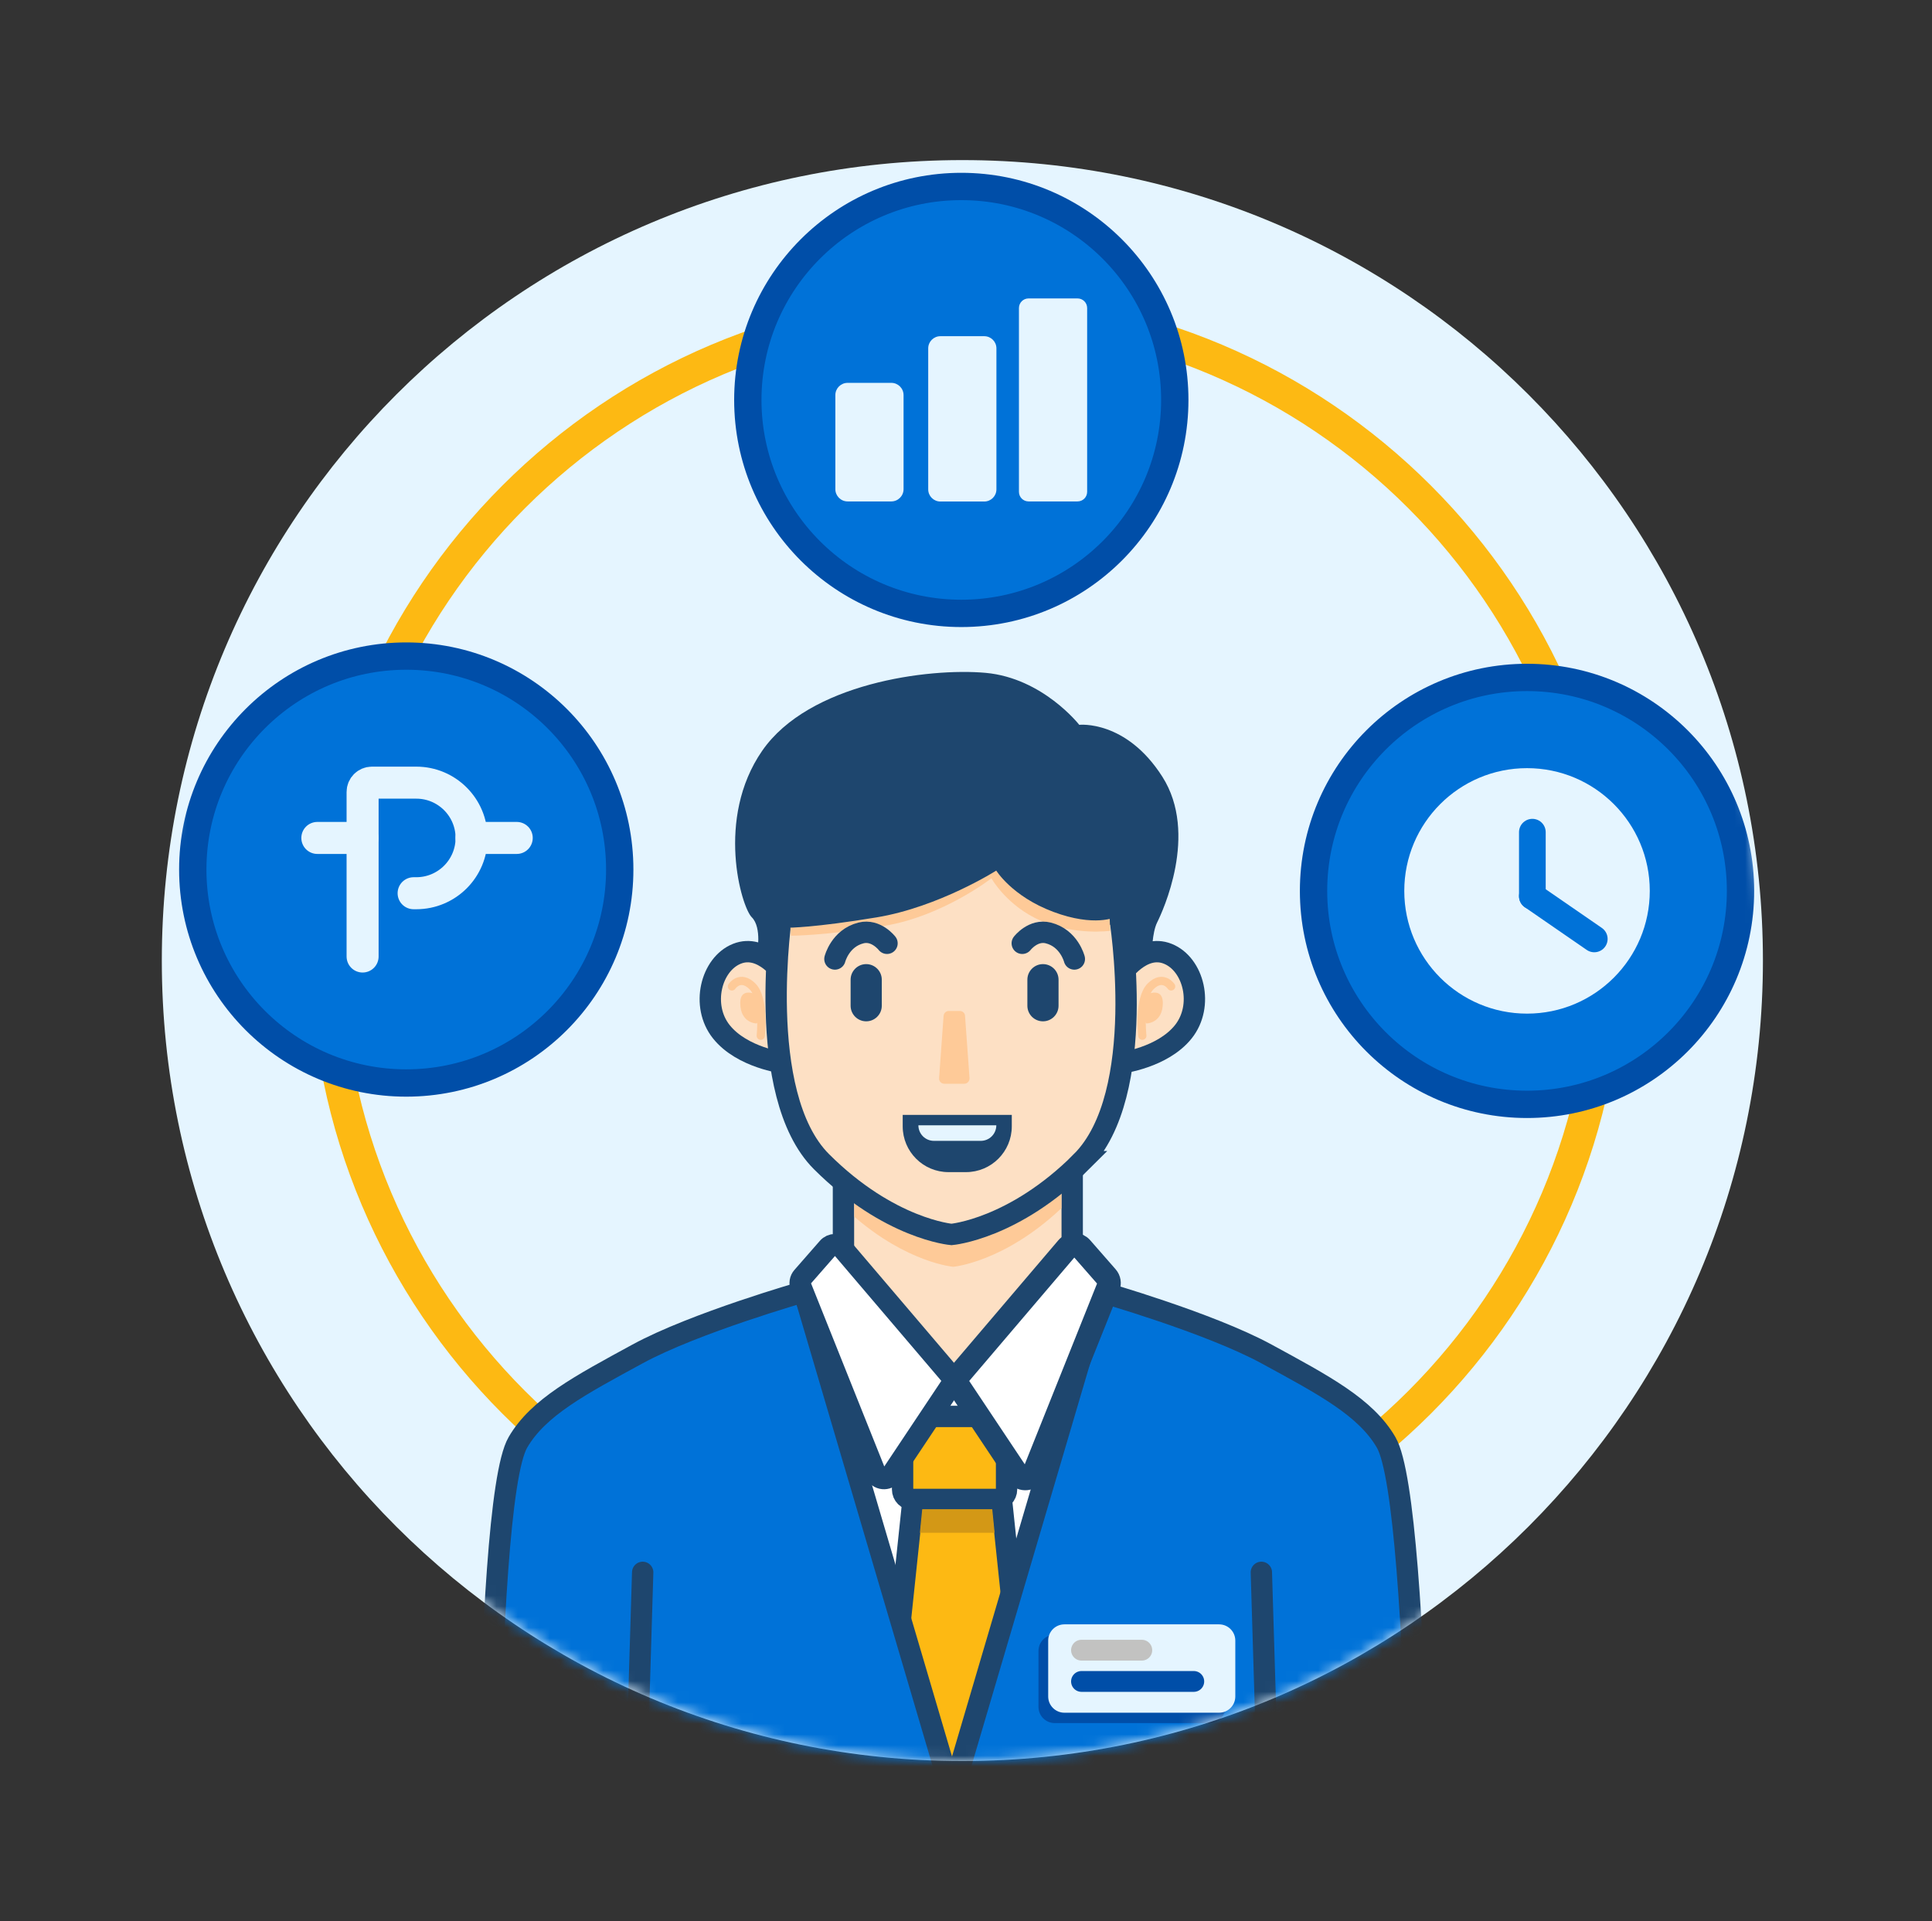 <svg width="181" height="180" viewBox="0 0 181 180" fill="none" xmlns="http://www.w3.org/2000/svg">
<rect x="0" y="0" width="181" height="180" fill="#333333" stroke="none"/>
<mask id="mask0_2056_3210" style="mask-type:luminance" maskUnits="userSpaceOnUse" x="0" y="0" width="181" height="180">
<path d="M180.16 0H0.16V180H180.16V0Z" fill="white"/>
</mask>
<g mask="url(#mask0_2056_3210)">
<path d="M90.16 165C131.581 165 165.16 131.421 165.16 90C165.16 48.579 131.581 15 90.16 15C48.739 15 15.16 48.579 15.16 90C15.16 131.421 48.739 165 90.16 165Z" fill="#E5F5FF"/>
<path d="M90.56 148.971C123.697 148.971 150.56 122.108 150.56 88.971C150.56 55.834 123.697 28.971 90.56 28.971C57.423 28.971 30.56 55.834 30.56 88.971C30.56 122.108 57.423 148.971 90.56 148.971Z" stroke="#FDB913" stroke-width="3" stroke-linecap="round" stroke-linejoin="round"/>
<mask id="mask1_2056_3210" style="mask-type:luminance" maskUnits="userSpaceOnUse" x="15" y="15" width="151" height="150">
<path d="M90.16 165C131.581 165 165.16 131.421 165.16 90C165.16 48.579 131.581 15 90.16 15C48.739 15 15.16 48.579 15.16 90C15.16 131.421 48.739 165 90.16 165Z" fill="white"/>
</mask>
<g mask="url(#mask1_2056_3210)">
<path d="M38.06 101.471C49.106 101.471 58.06 92.516 58.06 81.471C58.06 70.425 49.106 61.471 38.06 61.471C27.014 61.471 18.06 70.425 18.06 81.471C18.06 92.516 27.014 101.471 38.06 101.471Z" fill="#0072D8" stroke="#004EA8" stroke-width="2.56" stroke-miterlimit="10"/>
<path d="M33.97 89.62V74.2C33.97 73.72 34.36 73.33 34.84 73.33H39C41.86 73.33 44.18 75.65 44.18 78.51C44.18 81.37 41.86 83.69 39 83.69H38.75" stroke="#E5F5FF" stroke-width="3" stroke-linecap="round" stroke-linejoin="round"/>
<path d="M33.96 78.51H29.73" stroke="#E5F5FF" stroke-width="3" stroke-linecap="round" stroke-linejoin="round"/>
<path d="M48.41 78.51H44.17" stroke="#E5F5FF" stroke-width="3" stroke-linecap="round" stroke-linejoin="round"/>
<path d="M90.06 57.471C101.106 57.471 110.06 48.516 110.06 37.471C110.06 26.425 101.106 17.471 90.06 17.471C79.014 17.471 70.06 26.425 70.06 37.471C70.06 48.516 79.014 57.471 90.06 57.471Z" fill="#0072D8" stroke="#004EA8" stroke-width="2.56" stroke-miterlimit="10"/>
<path d="M100.95 27.961H96.36C95.863 27.961 95.46 28.364 95.46 28.861V46.081C95.46 46.578 95.863 46.981 96.36 46.981H100.95C101.447 46.981 101.85 46.578 101.85 46.081V28.861C101.85 28.364 101.447 27.961 100.95 27.961Z" fill="#E5F5FF"/>
<path d="M83.5 35.871H79.41C78.775 35.871 78.26 36.386 78.26 37.021V45.831C78.26 46.466 78.775 46.981 79.41 46.981H83.5C84.135 46.981 84.65 46.466 84.65 45.831V37.021C84.65 36.386 84.135 35.871 83.5 35.871Z" fill="#E5F5FF"/>
<path d="M92.21 31.5H88.1C87.47 31.5 86.96 32.01 86.96 32.64V45.85C86.96 46.479 87.47 46.99 88.1 46.99H92.21C92.84 46.99 93.35 46.479 93.35 45.85V32.64C93.35 32.01 92.84 31.5 92.21 31.5Z" fill="#E5F5FF"/>
<path d="M143.06 103.471C154.106 103.471 163.06 94.516 163.06 83.471C163.06 72.425 154.106 63.471 143.06 63.471C132.014 63.471 123.06 72.425 123.06 83.471C123.06 94.516 132.014 103.471 143.06 103.471Z" fill="#0072D8" stroke="#004EA8" stroke-width="2.56" stroke-miterlimit="10"/>
<path d="M143.06 94.971C149.411 94.971 154.56 89.822 154.56 83.471C154.56 77.119 149.411 71.971 143.06 71.971C136.709 71.971 131.56 77.119 131.56 83.471C131.56 89.822 136.709 94.971 143.06 94.971Z" fill="#E5F5FF"/>
<path d="M143.56 77.971V83.971" stroke="#0072D8" stroke-width="2.5" stroke-miterlimit="10" stroke-linecap="round"/>
<path d="M149.36 87.971L143.56 83.971" stroke="#0072D8" stroke-width="2.5" stroke-miterlimit="10" stroke-linecap="round"/>
<path d="M100.45 109.812V129.302H99.66H79.02V109.812H100.45Z" fill="#FDE0C4" stroke="#1E466E" stroke-width="2" stroke-miterlimit="10"/>
<path d="M105.02 91.311C105.02 91.311 106.97 88.391 109.4 89.362C111.84 90.332 112.81 94.231 110.86 96.671C108.91 99.112 105.02 99.591 105.02 99.591V91.311Z" fill="#FDE0C4" stroke="#1E466E" stroke-width="2" stroke-miterlimit="10"/>
<path d="M99.44 110.521V113.201C94.06 118.281 89.3 118.691 89.3 118.691C89.3 118.691 85.05 118.331 80.04 114.001V110.521H99.44Z" fill="#FECA98"/>
<path d="M73.42 91.311C73.42 91.311 71.47 88.391 69.04 89.362C66.61 90.332 65.63 94.231 67.58 96.671C69.53 99.112 73.42 99.591 73.42 99.591V91.311Z" fill="#FDE0C4" stroke="#1E466E" stroke-width="2" stroke-miterlimit="10"/>
<path d="M101.32 108.841C94.99 115.171 89.14 115.661 89.14 115.661C89.14 115.661 83.3 115.171 76.96 108.841C70.63 102.511 73.25 85.461 73.25 85.461L89.81 79.621L104.91 85.951C104.91 85.951 107.65 102.511 101.31 108.841H101.32Z" fill="#FDE0C4" stroke="#1E466E" stroke-width="2" stroke-miterlimit="10"/>
<path d="M74.1 87.672C74.1 87.672 77.32 87.672 82.84 86.752C88.36 85.832 92.88 82.292 92.88 82.292C92.88 82.292 94.34 84.912 97.56 86.292C100.78 87.672 104 87.212 104 87.212L103.91 84.462C103.91 84.462 101.24 85.372 97.57 83.072C93.89 80.772 92.51 79.852 92.51 79.852C92.51 79.852 88.37 81.692 82.85 83.532C77.33 85.372 73.92 85.392 73.92 85.392L74.11 87.662L74.1 87.672Z" fill="#FECA98"/>
<path d="M93.33 81.572C93.33 81.572 87.97 84.982 82.13 85.952C76.29 86.922 73.85 86.922 73.85 86.922L73.36 89.842L70.92 89.352C70.92 89.352 71.41 86.912 70.43 85.942C69.45 84.972 67.02 76.692 71.4 70.352C75.78 64.012 86.99 62.562 92.34 63.042C97.7 63.532 101.11 67.912 101.11 67.912C101.11 67.912 105.49 67.422 108.9 72.782C112.31 78.142 108.9 85.442 108.41 86.422C107.92 87.402 107.92 89.342 107.92 89.342C107.92 89.342 107.43 89.342 106.46 90.312C105.97 90.802 105 91.282 105 91.282L104.51 85.922C104.51 85.922 102.56 86.892 98.67 85.432C94.78 83.972 93.31 81.532 93.31 81.532L93.33 81.572Z" fill="#1E466E"/>
<path d="M82.61 91.792C82.61 90.986 81.956 90.332 81.15 90.332C80.344 90.332 79.69 90.986 79.69 91.792V94.232C79.69 95.038 80.344 95.692 81.15 95.692C81.956 95.692 82.61 95.038 82.61 94.232V91.792Z" fill="#1E466E"/>
<path d="M99.17 91.792C99.17 90.986 98.516 90.332 97.71 90.332C96.904 90.332 96.25 90.986 96.25 91.792V94.232C96.25 95.038 96.904 95.692 97.71 95.692C98.516 95.692 99.17 95.038 99.17 94.232V91.792Z" fill="#1E466E"/>
<path d="M83.1 88.382C83.1 88.382 82.08 87.052 80.66 87.412C78.71 87.902 78.22 89.852 78.22 89.852" stroke="#1E466E" stroke-width="2" stroke-linecap="round" stroke-linejoin="round"/>
<path d="M95.77 88.382C95.77 88.382 96.79 87.052 98.21 87.412C100.16 87.902 100.65 89.852 100.65 89.852" stroke="#1E466E" stroke-width="2" stroke-linecap="round" stroke-linejoin="round"/>
<path d="M84.56 104.461H94.79V105.531C94.79 107.901 92.87 109.821 90.5 109.821H88.86C86.49 109.821 84.57 107.901 84.57 105.531V104.461H84.56Z" fill="#1E466E"/>
<path d="M86.03 105.432H93.34C93.34 106.242 92.69 106.892 91.88 106.892H87.5C86.69 106.892 86.04 106.242 86.04 105.432H86.03Z" fill="#E5F5FF"/>
<path d="M90.33 101.541H88.47C88.18 101.541 87.96 101.301 87.98 101.011L88.4 95.181C88.42 94.921 88.63 94.721 88.89 94.721H89.92C90.18 94.721 90.4 94.921 90.41 95.181L90.83 101.011C90.85 101.301 90.62 101.541 90.34 101.541H90.33Z" fill="#FECA98"/>
<path d="M101.12 128.812H77.26V159.493H101.12V128.812Z" fill="white"/>
<path d="M93.35 132.711H85.51C84.985 132.711 84.56 133.136 84.56 133.661V139.551C84.56 140.076 84.985 140.501 85.51 140.501H93.35C93.875 140.501 94.3 140.076 94.3 139.551V133.661C94.3 133.136 93.875 132.711 93.35 132.711Z" fill="#FDB913" stroke="#1E466E" stroke-width="2" stroke-miterlimit="10"/>
<path d="M85.54 140.502H93.82L97.71 177.512H81.64L85.54 140.502Z" fill="#FDB913" stroke="#1E466E" stroke-width="2" stroke-miterlimit="10"/>
<path d="M118.17 147.321L119.63 195.541H89.43V167.291L103.07 121.021C103.07 121.021 113.3 123.941 118.66 126.861C124.02 129.781 127.95 131.851 129.86 135.141C133.27 140.981 133.26 195.381 133.26 195.381L117.19 195.541" fill="#0072D8"/>
<path d="M118.17 147.321L119.63 195.541H89.43V167.291L103.07 121.021C103.07 121.021 113.3 123.941 118.66 126.861C124.02 129.781 127.95 131.851 129.86 135.141C133.27 140.981 133.26 195.381 133.26 195.381L117.19 195.541" stroke="#1E466E" stroke-width="2" stroke-linecap="round" stroke-linejoin="round"/>
<path d="M60.21 147.321L58.75 195.541H88.95V167.291L75.31 121.021C75.31 121.021 65.08 123.941 59.72 126.861C54.36 129.781 50.43 131.851 48.52 135.141C45.11 140.981 45.57 195.381 45.57 195.381L61.18 195.541" fill="#0072D8"/>
<path d="M60.21 147.321L58.75 195.541H88.95V167.291L75.31 121.021C75.31 121.021 65.08 123.941 59.72 126.861C54.36 129.781 50.43 131.851 48.52 135.141C45.11 140.981 45.57 195.381 45.57 195.381L61.18 195.541" stroke="#1E466E" stroke-width="2" stroke-linecap="round" stroke-linejoin="round"/>
<path d="M89.87 128.791L99.98 116.921C100.33 116.511 100.96 116.511 101.31 116.921L103.69 119.641C103.91 119.891 103.97 120.241 103.84 120.551L96.87 137.981C96.61 138.641 95.71 138.731 95.32 138.141L89.8 129.861C89.58 129.531 89.61 129.101 89.86 128.801L89.87 128.791Z" fill="white" stroke="#1E466E" stroke-width="2.19" stroke-linecap="round" stroke-linejoin="round"/>
<path d="M89 128.791L78.89 116.921C78.54 116.511 77.91 116.511 77.56 116.921L75.18 119.641C74.96 119.891 74.9 120.241 75.03 120.551L82 137.981C82.26 138.641 83.16 138.731 83.55 138.141L89.07 129.861C89.29 129.531 89.26 129.101 89.01 128.801L89 128.791Z" fill="white" stroke="#1E466E" stroke-width="2" stroke-linecap="round" stroke-linejoin="round"/>
<path d="M113.3 153.162H98.81C97.971 153.162 97.29 153.843 97.29 154.682V159.922C97.29 160.762 97.971 161.442 98.81 161.442H113.3C114.139 161.442 114.82 160.762 114.82 159.922V154.682C114.82 153.843 114.139 153.162 113.3 153.162Z" fill="#004EA8"/>
<path d="M114.21 152.192H99.72C98.881 152.192 98.2 152.872 98.2 153.712V158.952C98.2 159.791 98.881 160.472 99.72 160.472H114.21C115.05 160.472 115.73 159.791 115.73 158.952V153.712C115.73 152.872 115.05 152.192 114.21 152.192Z" fill="#E5F5FF"/>
<path d="M101.32 154.612H106.97" stroke="#C2C2C1" stroke-width="1.95" stroke-miterlimit="10" stroke-linecap="round"/>
<path d="M101.32 157.541H111.84" stroke="#004EA8" stroke-width="1.95" stroke-miterlimit="10" stroke-linecap="round"/>
<path d="M109.72 92.422C109.72 92.422 108.95 91.262 107.79 92.422C106.63 93.582 107.02 97.042 107.02 97.042" stroke="#FECA98" stroke-width="0.77" stroke-linecap="round" stroke-linejoin="round"/>
<path d="M107.4 95.892C107.4 95.892 108.94 95.892 108.94 93.963C108.94 92.422 107.4 93.192 107.4 93.192C107.4 93.192 107.01 93.963 107.01 94.733C107.01 95.502 107.4 95.892 107.4 95.892Z" fill="#FECA98"/>
<path d="M86.4 141.402H92.96L93.18 143.612H86.18L86.4 141.402Z" fill="#D39816"/>
<path d="M68.57 92.422C68.57 92.422 69.34 91.262 70.5 92.422C71.66 93.582 71.27 97.042 71.27 97.042" stroke="#FECA98" stroke-width="0.77" stroke-linecap="round" stroke-linejoin="round"/>
<path d="M70.89 95.892C70.89 95.892 69.35 95.892 69.35 93.963C69.35 92.422 70.89 93.192 70.89 93.192C70.89 93.192 71.28 93.963 71.28 94.733C71.28 95.502 70.89 95.892 70.89 95.892Z" fill="#FECA98"/>
</g>
</g>
</svg>
